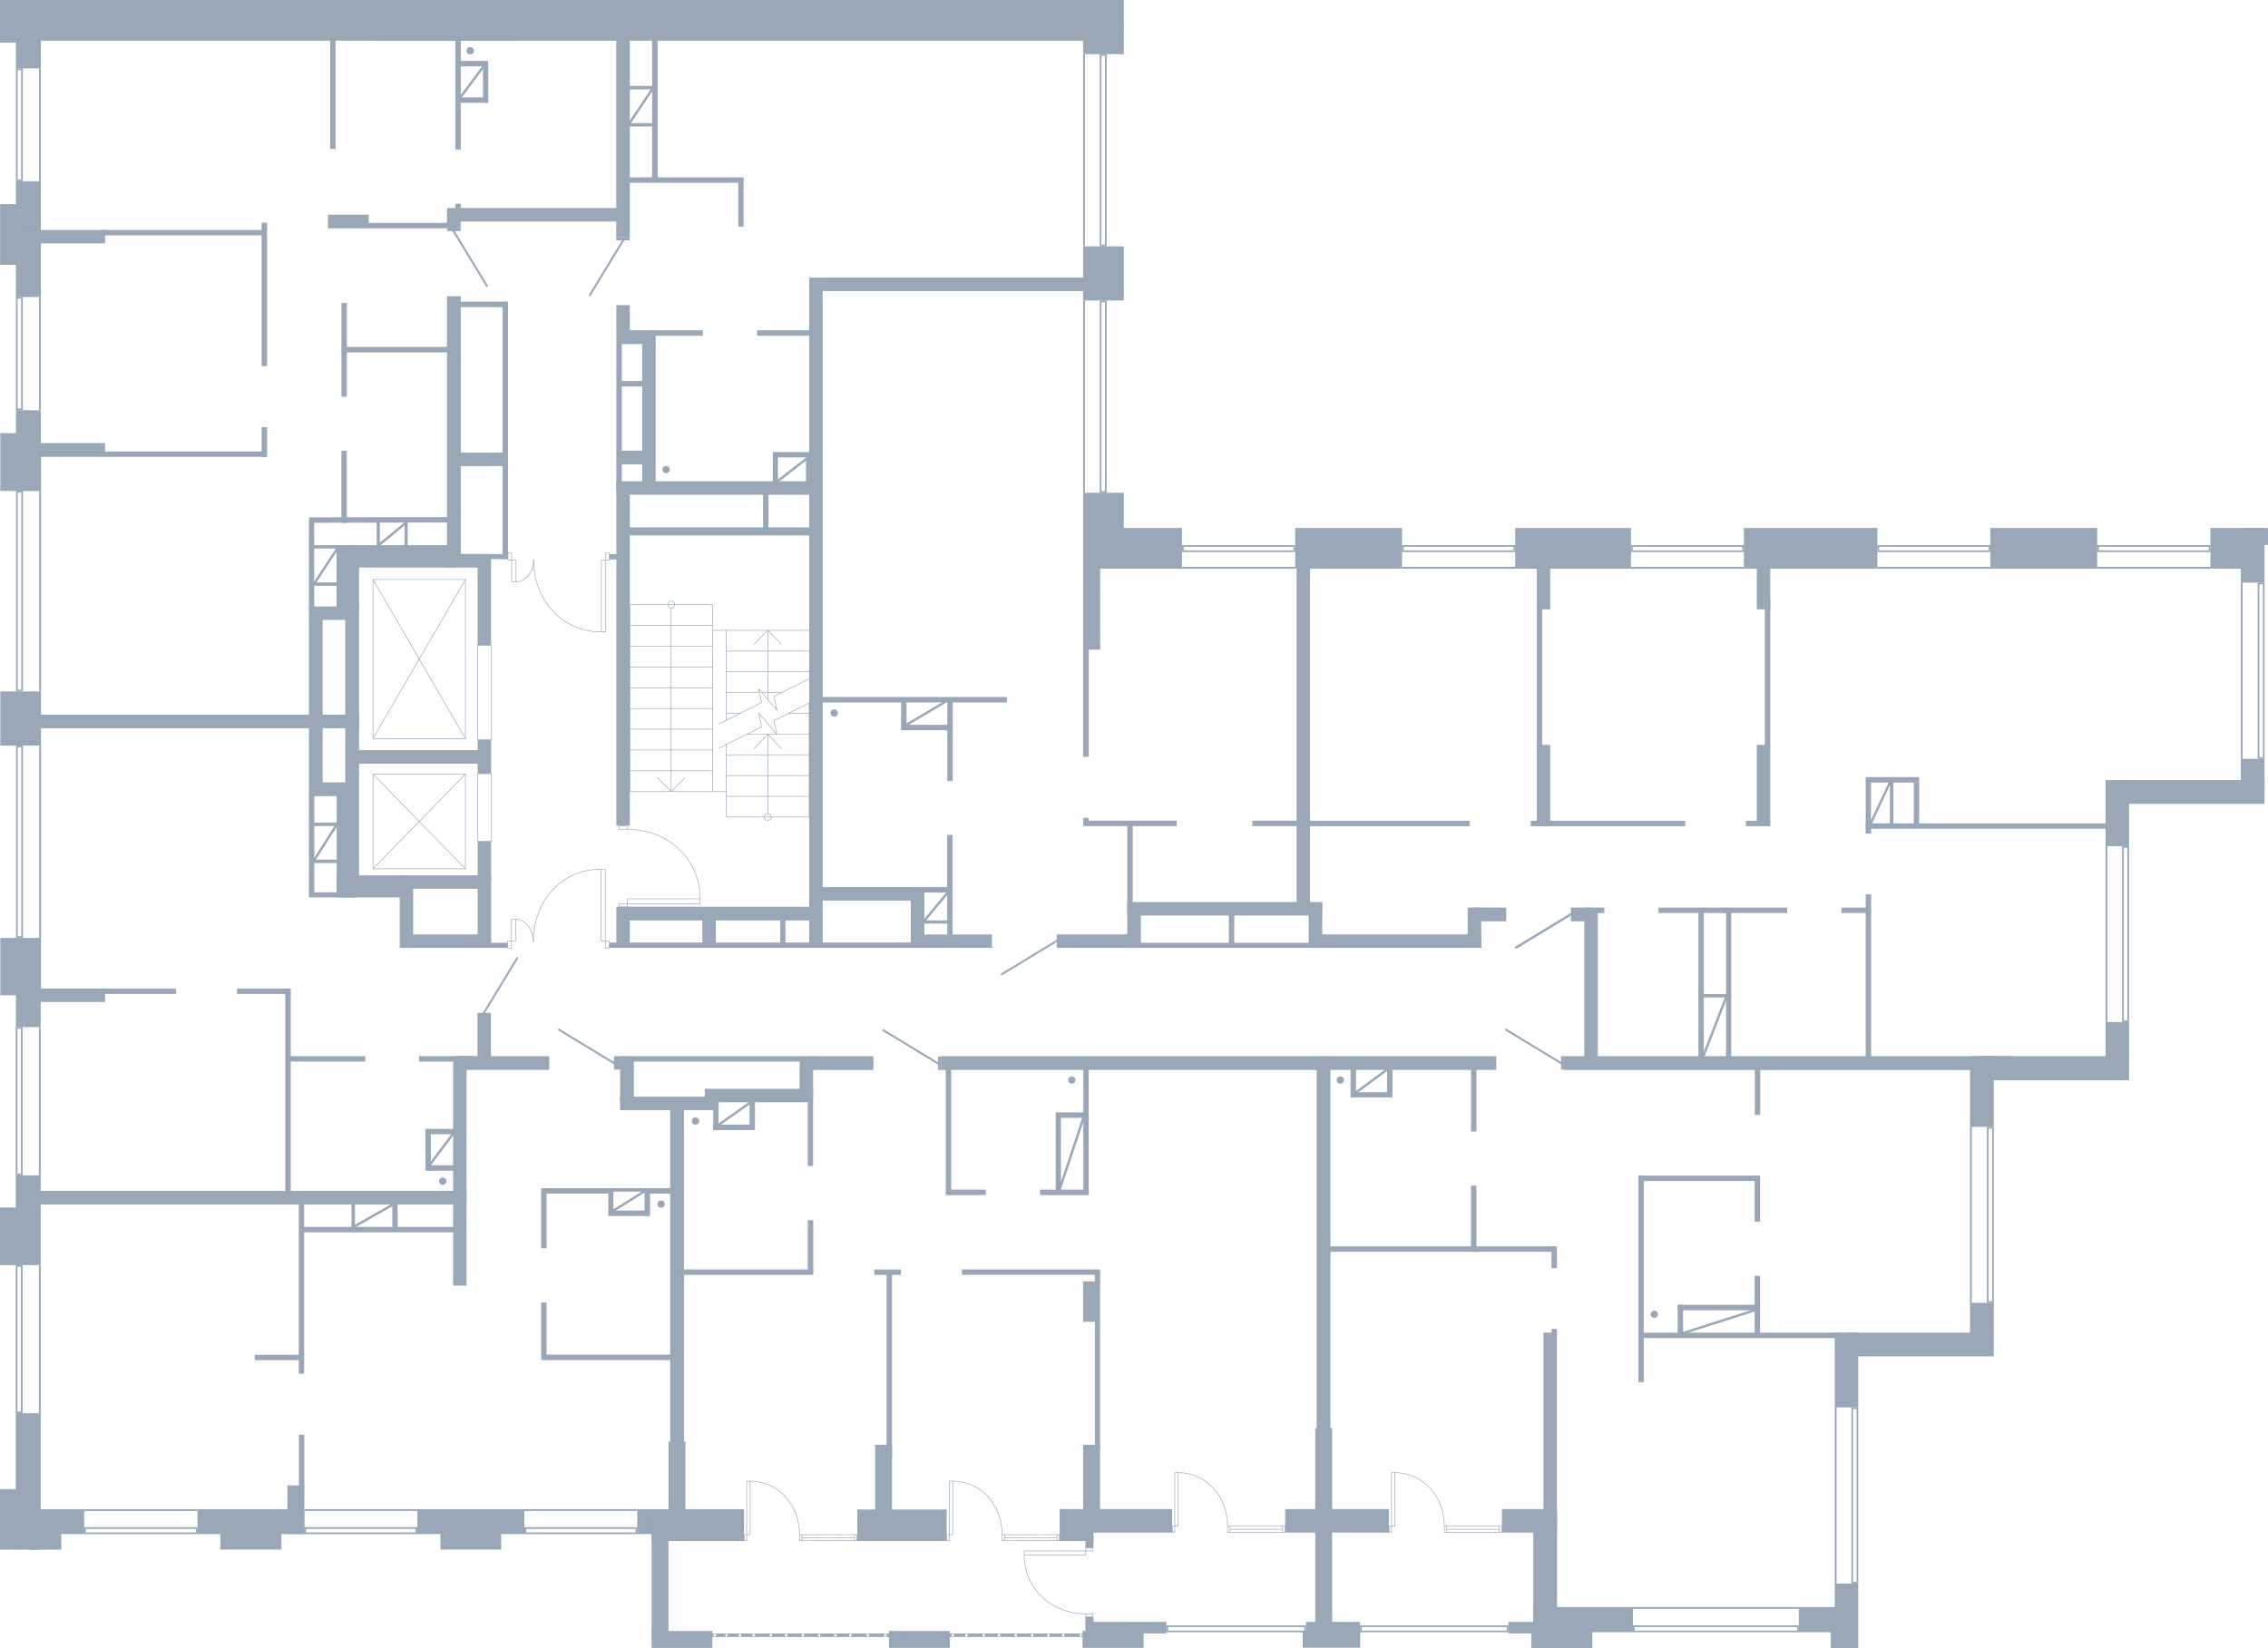 <?xml version="1.0" encoding="utf-8"?>
<!-- Generator: Adobe Illustrator 26.2.1, SVG Export Plug-In . SVG Version: 6.00 Build 0)  -->
<svg version="1.1" xmlns="http://www.w3.org/2000/svg" xmlns:xlink="http://www.w3.org/1999/xlink" x="0px" y="0px"
	 viewBox="0 0 949.8 690.36" style="enable-background:new 0 0 949.8 690.36;" xml:space="preserve">
<style type="text/css">
	.st0{fill:none;stroke:#99A7B6;stroke-width:0.25;stroke-miterlimit:10;}
	.st1{fill:none;stroke:#99A7B6;stroke-width:0.25;stroke-linecap:round;stroke-linejoin:round;stroke-miterlimit:10;}
	.st2{fill-rule:evenodd;clip-rule:evenodd;fill:#99A7B6;}
	.st3{fill:none;stroke:#99A7B6;stroke-width:0.81;stroke-linecap:round;stroke-linejoin:round;stroke-miterlimit:22.926;}
	.st4{fill:#99A7B6;}
	.st5{fill:none;stroke:#99A7B6;stroke-miterlimit:10;}
</style>
<g id="МОП">
	<g>
		<path class="st0" d="M454.708,675.999c-14.202,0-25.8-10.371-25.8-24.613"/>
		
			<rect x="455.545" y="647.624" transform="matrix(-1.937634e-10 1 -1 -1.937634e-10 1105.21 192.937)" class="st0" width="1.183" height="2.9"/>
		
			<rect x="455.566" y="675.141" transform="matrix(-1.783846e-10 1 -1 -1.783846e-10 1132.749 220.433)" class="st0" width="1.183" height="2.9"/>
		
			<rect x="440.934" y="637.638" transform="matrix(-1.976128e-10 1 -1 -1.976128e-10 1092.32 208.731)" class="st0" width="1.721" height="25.774"/>
	</g>
	<polyline class="st1" points="156.207,242.726 194.912,242.726 194.912,309.373 156.207,309.373 
		156.207,242.726 	"/>
	<line class="st1" x1="156.207" y1="242.726" x2="194.912" y2="309.373"/>
	<line class="st1" x1="194.912" y1="242.726" x2="156.207" y2="309.373"/>
	<polyline class="st1" points="156.207,324.259 194.912,324.259 194.912,363.924 156.207,363.924 
		156.207,324.259 	"/>
	<line class="st1" x1="156.207" y1="324.259" x2="194.912" y2="363.924"/>
	<line class="st1" x1="194.912" y1="324.259" x2="156.207" y2="363.924"/>
	<g>
		<path class="st1" d="M223.345,394.214c0-16.553,11.654-30.111,28.345-30.111"/>
		<path class="st1" d="M215.981,385.049c4.437,0,7.364,4.762,7.364,9.164"/>
		<rect x="251.689" y="364.103" class="st1" width="1.806" height="30.041"/>
		<rect x="214.174" y="385.049" class="st1" width="1.806" height="9.095"/>
		<rect x="253.495" y="394.144" class="st1" width="1.537" height="3.033"/>
		<rect x="212.64" y="394.144" class="st1" width="1.534" height="3.033"/>
	</g>
	<g>
		<path class="st1" d="M223.466,234.575c0,16.553,11.673,30.111,28.392,30.111"/>
		<path class="st1" d="M216.09,243.739c4.444-0,7.376-4.762,7.376-9.164"/>
		<rect x="251.857" y="234.644" class="st1" width="1.809" height="30.041"/>
		<rect x="214.281" y="234.644" class="st1" width="1.809" height="9.095"/>
		<rect x="253.667" y="231.611" class="st1" width="1.539" height="3.033"/>
		<rect x="212.744" y="231.612" class="st1" width="1.537" height="3.033"/>
	</g>
	
		<rect x="183.032" y="287.26" transform="matrix(-1.836970e-16 1 -1 -1.836970e-16 492.947 87.213)" class="st1" width="39.67" height="5.64"/>
	
		<rect x="188.68" y="335.43" transform="matrix(-1.836970e-16 1 -1 -1.836970e-16 541.105 135.395)" class="st1" width="28.351" height="5.64"/>
	<g>
		<polyline class="st1" points="338.852,294.456 338.853,342.236 304.18,342.236 		"/>
		<polyline class="st1" points="304.18,331.563 263.76,331.563 263.76,253.3 		"/>
		<line class="st1" x1="304.18" y1="264.034" x2="304.18" y2="301.693"/>
		<line class="st1" x1="304.18" y1="311.814" x2="304.18" y2="342.236"/>
		<line class="st1" x1="298.432" y1="331.563" x2="298.432" y2="253.3"/>
		<line class="st1" x1="338.852" y1="272.743" x2="304.18" y2="272.743"/>
		<line class="st1" x1="338.852" y1="281.392" x2="304.18" y2="281.392"/>
		<line class="st1" x1="327.295" y1="290.101" x2="319.04" y2="290.101"/>
		<line class="st1" x1="318" y1="290.101" x2="304.18" y2="290.101"/>
		<line class="st1" x1="338.852" y1="298.811" x2="330.23" y2="298.811"/>
		<line class="st1" x1="309.99" y1="298.811" x2="304.18" y2="298.811"/>
		<line class="st1" x1="338.852" y1="307.52" x2="325.399" y2="307.52"/>
		<line class="st1" x1="325.277" y1="307.52" x2="312.864" y2="307.52"/>
		<line class="st1" x1="338.853" y1="316.168" x2="304.18" y2="316.168"/>
		<line class="st1" x1="338.853" y1="324.878" x2="304.18" y2="324.878"/>
		<line class="st1" x1="338.853" y1="333.587" x2="304.18" y2="333.588"/>
		<line class="st1" x1="263.76" y1="262.01" x2="298.432" y2="262.01"/>
		<line class="st1" x1="263.76" y1="270.719" x2="298.432" y2="270.719"/>
		<line class="st1" x1="263.76" y1="279.368" x2="298.432" y2="279.368"/>
		<line class="st1" x1="263.76" y1="288.077" x2="298.432" y2="288.077"/>
		<line class="st1" x1="263.76" y1="296.787" x2="298.432" y2="296.787"/>
		<line class="st1" x1="263.76" y1="305.435" x2="298.432" y2="305.435"/>
		<line class="st1" x1="263.76" y1="314.144" x2="298.432" y2="314.144"/>
		<line class="st1" x1="263.76" y1="322.854" x2="298.432" y2="322.854"/>
		<line class="st1" x1="281.066" y1="254.772" x2="281.066" y2="331.563"/>
		<polyline class="st1" points="286.875,325.737 281.066,331.563 275.318,325.737 		"/>
		<polyline class="st1" points="279.659,253.3 279.781,253.852 280.087,254.343 280.515,254.65 
			281.066,254.772 281.677,254.65 282.105,254.343 282.411,253.852 282.533,253.3 282.411,252.748 
			282.105,252.258 281.677,251.951 281.066,251.828 280.515,251.951 280.087,252.258 279.781,252.748 
			279.659,253.3 		"/>
		<line class="st1" x1="321.547" y1="340.823" x2="321.547" y2="307.574"/>
		<line class="st1" x1="321.547" y1="292.984" x2="321.547" y2="264.034"/>
		<polyline class="st1" points="315.738,269.799 321.547,264.034 327.295,269.799 		"/>
		<polyline class="st1" points="320.079,342.236 320.202,342.788 320.507,343.278 320.997,343.585 
			321.547,343.708 322.097,343.585 322.587,343.278 322.892,342.788 323.015,342.236 322.892,341.684 
			322.587,341.254 322.097,340.948 321.547,340.825 320.997,340.948 320.507,341.254 320.202,341.684 
			320.079,342.236 		"/>
		<polyline class="st1" points="301.123,303.227 304.18,301.693 318.979,294.272 317.695,288.445 
			325.399,297.523 324.115,291.696 338.852,284.336 341.971,282.741 		"/>
		<polyline class="st1" points="301.123,313.408 304.18,311.814 318.979,304.453 317.695,298.627 
			325.399,307.704 324.115,301.877 338.852,294.456 341.971,292.923 		"/>
		<polyline class="st1" points="315.738,313.648 321.547,307.574 327.295,313.648 		"/>
		<line class="st1" x1="338.852" y1="264.034" x2="298.432" y2="264.034"/>
		<line class="st1" x1="263.76" y1="253.3" x2="298.432" y2="253.3"/>
	</g>
	<g>
		<path class="st1" d="M262.672,347.361c16.808,0,30.534,12.274,30.534,29.128"/>
		
			<rect x="260.281" y="377.51" transform="matrix(2.358443e-10 -1 1 2.358443e-10 -118.244 640.207)" class="st1" width="1.4" height="3.432"/>
		
			<rect x="260.256" y="344.944" transform="matrix(2.222010e-10 -1 1 2.222010e-10 -85.704 607.616)" class="st1" width="1.4" height="3.432"/>
		
			<rect x="276.936" y="362.256" transform="matrix(2.406476e-10 -1 1 2.406476e-10 -99.553 655.462)" class="st1" width="2.037" height="30.502"/>
	</g>
</g>
<g id="Двери">
	<g>
		<rect x="257.123" y="442.399" class="st2" width="1.225" height="5.621"/>
		<line class="st3" x1="257.123" y1="445.324" x2="234.123" y2="431.344"/>
	</g>
	<g>
		<rect x="392.856" y="442.561" class="st2" width="1.225" height="5.621"/>
		<line class="st3" x1="392.856" y1="445.486" x2="369.856" y2="431.506"/>
	</g>
	<g>
		<rect x="442.539" y="391.411" class="st2" width="1.225" height="5.621"/>
		<line class="st3" x1="442.539" y1="394.107" x2="419.538" y2="408.087"/>
	</g>
	<g>
		<rect x="653.735" y="442.394" class="st2" width="1.225" height="5.621"/>
		<line class="st3" x1="653.735" y1="445.318" x2="630.735" y2="431.338"/>
	</g>
	<g>
		<rect x="657.935" y="380.16" class="st2" width="1.225" height="5.621"/>
		<line class="st3" x1="657.935" y1="382.856" x2="634.935" y2="396.836"/>
	</g>
	<g>
		<rect x="657.934" y="380.3" class="st2" width="1.225" height="5.621"/>
		<line class="st3" x1="657.934" y1="382.996" x2="634.933" y2="396.976"/>
	</g>
	<g>
		<rect x="199.939" y="424.293" class="st2" width="5.621" height="1.225"/>
		<line class="st3" x1="202.635" y1="424.293" x2="216.616" y2="401.293"/>
	</g>
	<g>
		<rect x="258.063" y="99.435" class="st2" width="5.621" height="1.225"/>
		<line class="st3" x1="260.988" y1="100.66" x2="247.008" y2="123.66"/>
	</g>
	<g>
		<rect x="187.285" y="95.595" class="st2" width="5.621" height="1.225"/>
		<line class="st3" x1="189.981" y1="96.82" x2="203.961" y2="119.82"/>
	</g>
</g>
<g id="Окна">
	<g>
		<g>
			<path class="st4" d="M8.85,29.351l0,45.868H7.362L7.362,29.351H8.85 M9.546,28.655h-2.88
				l0,47.26l2.88-0L9.546,28.655L9.546,28.655z"/>
		</g>
		<g>
			<rect x="16.356" y="28.655" class="st4" width="0.75" height="47.26"/>
		</g>
	</g>
	<g>
		<g>
			<path class="st4" d="M8.85,125.091l0,46.053H7.362L7.362,125.091H8.85 M9.546,124.395h-2.88
				l0,47.444h2.88L9.546,124.395L9.546,124.395z"/>
		</g>
		<g>
			<rect x="16.356" y="124.395" class="st4" width="0.75" height="47.445"/>
		</g>
	</g>
	<g>
		<g>
			<path class="st4" d="M8.784,430.941l0,60.678H7.296l-0-60.678H8.784 M9.48,430.245h-2.88
				l0,62.07h2.88L9.48,430.245L9.48,430.245z"/>
		</g>
		<g>
			<rect x="16.29" y="430.245" class="st4" width="0.75" height="62.07"/>
		</g>
	</g>
	<g>
		<g>
			<path class="st4" d="M8.911,313.011l0,79.177H7.423l-0-79.177H8.911 M9.607,312.315h-2.88
				l0,80.569h2.88L9.607,312.315L9.607,312.315z"/>
		</g>
		<g>
			<rect x="16.417" y="312.315" class="st4" width="0.75" height="80.57"/>
		</g>
	</g>
	<g>
		<g>
			<path class="st4" d="M8.911,206.321l0,82.615H7.423l-0-82.615H8.911 M9.607,205.625h-2.88
				l0,84.007h2.88L9.607,205.625L9.607,205.625z"/>
		</g>
		<g>
			<rect x="16.417" y="205.625" class="st4" width="0.75" height="84.007"/>
		</g>
	</g>
	<g>
		<g>
			<path class="st4" d="M8.784,530.616l0,60.648H7.296l-0-60.648H8.784 M9.48,529.92h-2.88
				l0,62.039h2.88L9.48,529.92L9.48,529.92z"/>
		</g>
		<g>
			<rect x="16.29" y="529.92" class="st4" width="0.75" height="62.04"/>
		</g>
	</g>
	<g>
		<g>
			<path class="st4" d="M81.996,640.42v1.488l-46.073,0v-1.488L81.996,640.42 M82.692,639.724
				l-47.465,0v2.88l47.465-0V639.724L82.692,639.724z"/>
		</g>
		<g>
			<rect x="35.227" y="632.164" class="st4" width="47.465" height="0.75"/>
		</g>
	</g>
	<g>
		<g>
			<path class="st4" d="M266.194,640.412v1.488l-45.89,0v-1.488L266.194,640.412 M266.89,639.716
				l-47.282,0v2.88l47.282-0V639.716L266.89,639.716z"/>
		</g>
		<g>
			<rect x="219.608" y="632.156" class="st4" width="47.282" height="0.75"/>
		</g>
	</g>
	<g>
		<g>
			<path class="st4" d="M174.054,640.412v1.488l-45.909,0v-1.488L174.054,640.412 M174.75,639.716
				l-47.301,0v2.88l47.301-0V639.716L174.75,639.716z"/>
		</g>
		<g>
			<rect x="127.449" y="632.156" class="st4" width="47.301" height="0.75"/>
		</g>
	</g>
	<g>
		<g>
			<path class="st4" d="M752.64,681.531v1.488h-68.118v-1.488H752.64 M753.336,680.835h-69.51v2.88h69.51
				V680.835L753.336,680.835z"/>
		</g>
		<g>
			<rect x="683.826" y="673.155" class="st4" width="69.51" height="0.75"/>
		</g>
	</g>
	<g>
		<g>
			<path class="st4" d="M546.225,681.531v1.488l-57.062,0v-1.488L546.225,681.531 M546.921,680.835
				l-58.454,0v2.88l58.454-0V680.835L546.921,680.835z"/>
		</g>
	</g>
	<g>
		<g>
			<path class="st4" d="M630.984,681.531v1.488H570.282v-1.488H630.984 M631.68,680.835h-62.094v2.88h62.094
				V680.835L631.68,680.835z"/>
		</g>
	</g>
	<g>
		<g>
			<path class="st4" d="M777.504,590.211v72.408h-1.488v-72.408H777.504 M778.2,589.515h-2.88v73.8h2.88
				V589.515L778.2,589.515z"/>
		</g>
		<g>
			<rect x="768.36" y="589.515" class="st4" width="0.75" height="73.8"/>
		</g>
	</g>
	<g>
		<g>
			<path class="st4" d="M834.264,472.731v72.288H832.776v-72.288H834.264 M834.96,472.035h-2.88v73.68h2.88
				V472.035L834.96,472.035z"/>
		</g>
		<g>
			<rect x="825" y="472.035" class="st4" width="0.75" height="73.68"/>
		</g>
	</g>
	<g>
		<g>
			<path class="st4" d="M890.904,355.131v72.288h-1.488v-72.288H890.904 M891.6,354.435h-2.88v73.68h2.88
				V354.435L891.6,354.435z"/>
		</g>
		<g>
			<rect x="881.76" y="354.435" class="st4" width="0.75" height="73.68"/>
		</g>
	</g>
	<g>
		<g>
			<path class="st4" d="M947.664,244.776v72.408h-1.488v-72.408H947.664 M948.36,244.08h-2.88V317.88h2.88
				V244.08L948.36,244.08z"/>
		</g>
		<g>
			<rect x="938.4" y="244.08" class="st4" width="0.75" height="73.8"/>
		</g>
	</g>
	<g>
		<g>
			<path class="st4" d="M924.984,229.056v1.488h-46.008v-1.488H924.984 M925.68,228.36h-47.4v2.88h47.4
				V228.36L925.68,228.36z"/>
		</g>
		<g>
			<rect x="878.28" y="237.45" class="st4" width="47.4" height="0.75"/>
		</g>
	</g>
	<g>
		<g>
			<path class="st4" d="M832.824,229.056v1.488h-45.888v-1.488H832.824 M833.52,228.36h-47.28v2.88h47.28
				V228.36L833.52,228.36z"/>
		</g>
		<g>
			<rect x="786.24" y="237.45" class="st4" width="47.28" height="0.75"/>
		</g>
	</g>
	<g>
		<g>
			<path class="st4" d="M729.624,229.056v1.488h-45.888v-1.488H729.624 M730.32,228.36h-47.28v2.88h47.28
				V228.36L730.32,228.36z"/>
		</g>
		<g>
			<rect x="683.04" y="237.45" class="st4" width="47.28" height="0.75"/>
		</g>
	</g>
	<g>
		<g>
			<path class="st4" d="M633.864,229.056v1.488h-46.008v-1.488H633.864 M634.56,228.36H587.16v2.88h47.4
				V228.36L634.56,228.36z"/>
		</g>
		<g>
			<rect x="587.16" y="237.45" class="st4" width="47.4" height="0.75"/>
		</g>
	</g>
	<g>
		<g>
			<path class="st4" d="M541.704,229.056v1.488h-46.008v-1.488H541.704 M542.4,228.36h-47.4v2.88h47.4
				V228.36L542.4,228.36z"/>
		</g>
		<g>
			<rect x="495" y="237.45" class="st4" width="47.4" height="0.75"/>
		</g>
	</g>
	<g>
		<g>
			<path class="st4" d="M462.744,23.376v79.128h-1.488V23.376H462.744 M463.44,22.68h-2.88v80.519h2.88
				V22.68L463.44,22.68z"/>
		</g>
		<g>
			<rect x="453.6" y="22.68" class="st4" width="0.75" height="80.52"/>
		</g>
	</g>
	<g>
		<g>
			<path class="st4" d="M462.744,126.576l0,79.128h-1.488l-0-79.128H462.744 M463.44,125.88h-2.88
				l0,80.52h2.88L463.44,125.88L463.44,125.88z"/>
		</g>
		<g>
			<rect x="453.6" y="125.88" class="st4" width="0.75" height="80.52"/>
		</g>
	</g>
	<g>
		<rect x="537.089" y="639.313" class="st0" width="0.994" height="2.52"/>
		<line class="st0" x1="537.089" y1="641.834" x2="515.096" y2="641.834"/>
		<line class="st0" x1="515.096" y1="640.574" x2="537.089" y2="640.574"/>
		<line class="st0" x1="515.096" y1="639.313" x2="537.089" y2="639.313"/>
		<path class="st0" d="M514.104,639.314c0-12.345-8.713-22.426-20.678-22.426"/>
		<rect x="490.987" y="639.295" class="st0" width="0.994" height="2.539"/>
		<rect x="514.105" y="639.314" class="st0" width="0.994" height="2.52"/>
		<rect x="491.981" y="616.888" class="st0" width="1.446" height="22.403"/>
	</g>
	<g>
		<rect x="357.912" y="642.834" class="st0" width="0.994" height="2.52"/>
		<line class="st0" x1="357.912" y1="645.354" x2="335.824" y2="645.375"/>
		<line class="st0" x1="335.824" y1="644.115" x2="357.912" y2="644.094"/>
		<line class="st0" x1="335.824" y1="642.855" x2="357.912" y2="642.834"/>
		<path class="st0" d="M334.832,642.855c0-12.345-8.713-22.426-20.678-22.426"/>
		<rect x="311.715" y="642.836" class="st0" width="0.994" height="2.539"/>
		<rect x="334.833" y="642.855" class="st0" width="0.994" height="2.52"/>
		<rect x="312.709" y="620.429" class="st0" width="1.446" height="22.403"/>
	</g>
	<g>
		<rect x="442.653" y="642.832" class="st0" width="0.994" height="2.52"/>
		<line class="st0" x1="442.653" y1="645.352" x2="420.661" y2="645.373"/>
		<line class="st0" x1="420.661" y1="644.113" x2="442.653" y2="644.092"/>
		<line class="st0" x1="420.661" y1="642.853" x2="442.653" y2="642.832"/>
		<path class="st0" d="M419.669,642.853c0-12.345-8.713-22.426-20.678-22.426"/>
		<rect x="396.551" y="642.834" class="st0" width="0.994" height="2.539"/>
		<rect x="419.669" y="642.853" class="st0" width="0.994" height="2.52"/>
		<rect x="397.545" y="620.427" class="st0" width="1.446" height="22.403"/>
	</g>
	<g>
		<rect x="627.898" y="639.312" class="st0" width="0.994" height="2.52"/>
		<line class="st0" x1="627.898" y1="641.833" x2="605.869" y2="641.833"/>
		<line class="st0" x1="605.869" y1="640.572" x2="627.898" y2="640.572"/>
		<line class="st0" x1="605.869" y1="639.312" x2="627.898" y2="639.312"/>
		<path class="st0" d="M604.877,639.312c0-12.345-8.713-22.426-20.677-22.426"/>
		<rect x="581.759" y="639.294" class="st0" width="0.994" height="2.539"/>
		<rect x="604.877" y="639.312" class="st0" width="0.994" height="2.52"/>
		<rect x="582.753" y="616.887" class="st0" width="1.446" height="22.403"/>
	</g>
</g>
<g id="Стены">
	<rect x="7.209" class="st4" width="208.382" height="17.04"/>
	<rect x="156.247" y="0.013" class="st4" width="307.264" height="17.04"/>
	<rect x="453.6" y="1.376" class="st4" width="9.96" height="21.305"/>
	<rect x="462.3" y="0.013" class="st4" width="8.34" height="11.155"/>
	<rect x="462.18" y="9.24" class="st4" width="8.46" height="13.44"/>
	<rect class="st4" width="9.536" height="10.548"/>
	<rect y="9.24" class="st4" width="7.2" height="8.64"/>
	<rect x="6.666" y="11.735" class="st4" width="10.44" height="16.92"/>
	<rect x="6.666" y="75.915" class="st4" width="10.44" height="48.48"/>
	<rect x="0.066" y="85.515" class="st4" width="7.187" height="25.44"/>
	<rect x="10.506" y="96.315" class="st4" width="33.48" height="5.64"/>
	<rect x="42.582" y="96.315" class="st4" width="67.265" height="2.28"/>
	<rect x="109.567" y="93.303" class="st4" width="2.28" height="60.062"/>
	<rect x="6.666" y="171.84" class="st4" width="10.44" height="19.515"/>
	<rect x="5.39" y="185.595" class="st4" width="38.596" height="5.76"/>
	<rect x="43.648" y="189.125" class="st4" width="68.053" height="2.23"/>
	<rect x="109.567" y="178.925" class="st4" width="2.28" height="12.48"/>
	<rect x="11.767" y="299.355" class="st4" width="138.593" height="5.685"/>
	<rect x="6.666" y="405.915" class="st4" width="10.374" height="24.33"/>
	<rect x="14.82" y="414.075" class="st4" width="29.166" height="5.64"/>
	<rect x="42.313" y="414.075" class="st4" width="31.44" height="2.28"/>
	<rect x="99.306" y="414.075" class="st4" width="22.44" height="2.28"/>
	<rect x="120.037" y="442.395" class="st4" width="32.909" height="2.28"/>
	<rect x="175.506" y="442.395" class="st4" width="22.92" height="2.28"/>
	<rect x="126.666" y="513.915" class="st4" width="66.121" height="2.28"/>
	
		<rect x="158.902" y="507.93" transform="matrix(-1.836970e-16 1 -1 -1.836970e-16 674.441 343.64)" class="st4" width="12.997" height="2.22"/>
	
		<rect x="171.361" y="481.33" transform="matrix(-1.836970e-16 1 -1 -1.836970e-16 661.756 303.183)" class="st4" width="15.851" height="2.28"/>
	
		<rect x="141.43" y="507.837" transform="matrix(-1.836970e-16 1 -1 -1.836970e-16 656.486 360.627)" class="st4" width="12.997" height="1.44"/>
	
		<rect x="90.535" y="538.562" transform="matrix(-1.836970e-16 1 -1 -1.836970e-16 665.939 413.447)" class="st4" width="71.423" height="2.262"/>
	
		<rect x="78.226" y="456.965" transform="matrix(-1.836970e-16 1 -1 -1.836970e-16 578.701 337.509)" class="st4" width="84.74" height="2.28"/>
	<rect x="6.6" y="492.315" class="st4" width="10.44" height="37.605"/>
	<rect x="6.6" y="591.96" class="st4" width="10.44" height="57.17"/>
	<rect y="505.8" class="st4" width="8.28" height="24.12"/>
	<rect x="10.87" y="498.812" class="st4" width="184.424" height="5.76"/>
	<rect y="623.76" class="st4" width="7.2" height="25.37"/>
	<rect x="82.692" y="632.164" class="st4" width="44.758" height="10.44"/>
	<rect x="174.75" y="632.165" class="st4" width="44.858" height="10.423"/>
	
		<rect x="113.711" y="628.862" transform="matrix(-1.836970e-16 1 -1 -1.836970e-16 756.315 508.494)" class="st4" width="20.4" height="7.085"/>
	<rect x="184.451" y="642.013" class="st4" width="25.435" height="7.062"/>
	<rect x="272.887" y="683.179" class="st4" width="25.422" height="7.107"/>
	<rect x="372.306" y="683.179" class="st4" width="25.503" height="7.08"/>
	<rect x="453.369" y="683.179" class="st4" width="25.551" height="7.08"/>
	<rect x="545.52" y="683.143" class="st4" width="24.105" height="7.052"/>
	<rect x="454.569" y="679.395" class="st4" width="33.898" height="4.8"/>
	<rect x="546.921" y="679.395" class="st4" width="22.665" height="5.949"/>
	<rect x="550.8" y="641.28" class="st4" width="7.08" height="40.02"/>
	<rect x="631.68" y="679.395" class="st4" width="11.149" height="4.8"/>
	<rect x="642.12" y="678.095" class="st4" width="24.72" height="12.265"/>
	<rect x="641.28" y="682.937" class="st4" width="5.192" height="7.423"/>
	<rect x="642.066" y="673.155" class="st4" width="41.76" height="10.56"/>
	<rect x="753.336" y="673.155" class="st4" width="17.7" height="10.56"/>
	<rect x="768.36" y="663.316" class="st4" width="9.84" height="27.044"/>
	<rect x="766.661" y="682.954" class="st4" width="2.794" height="7.406"/>
	<rect x="768.36" y="558.224" class="st4" width="9.84" height="31.291"/>
	<rect x="772.8" y="558.224" class="st4" width="62.16" height="9.931"/>
	<rect x="825" y="545.715" class="st4" width="9.96" height="13.068"/>
	<rect x="825" y="442.395" class="st4" width="9.96" height="29.64"/>
	<rect x="829.62" y="442.395" class="st4" width="61.98" height="10.125"/>
	<rect x="881.76" y="428.115" class="st4" width="9.84" height="15.488"/>
	<rect x="881.76" y="326.76" class="st4" width="9.84" height="27.675"/>
	<rect x="887.34" y="326.76" class="st4" width="61.02" height="9.96"/>
	<rect x="938.4" y="317.88" class="st4" width="9.96" height="11.04"/>
	<rect x="938.4" y="221.16" class="st4" width="9.96" height="22.92"/>
	<rect x="925.68" y="221.16" class="st4" width="21.24" height="17.04"/>
	<rect x="946.093" y="221.16" class="st4" width="3.707" height="7.08"/>
	<rect x="833.52" y="221.16" class="st4" width="44.76" height="17.04"/>
	<rect x="730.32" y="221.16" class="st4" width="55.92" height="17.04"/>
	<rect x="634.56" y="221.16" class="st4" width="48.48" height="17.04"/>
	<rect x="542.4" y="221.16" class="st4" width="44.76" height="17.04"/>
	<rect x="453.6" y="221.16" class="st4" width="41.4" height="17.029"/>
	<rect x="453.6" y="206.4" class="st4" width="17.04" height="17.339"/>
	<rect x="453.6" y="103.2" class="st4" width="17.04" height="22.68"/>
	<rect x="138.247" y="16.515" class="st4" width="2.28" height="45.89"/>
	<rect x="258.066" y="11.045" class="st4" width="5.694" height="88.39"/>
	<rect x="187.174" y="87.135" class="st4" width="74.013" height="5.664"/>
	<rect x="190.687" y="85.333" class="st4" width="2.28" height="2.624"/>
	<rect x="187.174" y="92.152" class="st4" width="5.733" height="3.444"/>
	<rect x="137.346" y="89.955" class="st4" width="17.076" height="5.69"/>
	<rect x="153.825" y="93.365" class="st4" width="37.941" height="2.28"/>
	<rect x="142.986" y="126.923" class="st4" width="2.28" height="39.248"/>
	<rect x="142.986" y="188.835" class="st4" width="2.241" height="30.165"/>
	<rect x="210.487" y="126.36" class="st4" width="2.28" height="107.845"/>
	
		<rect x="165.097" y="123.692" transform="matrix(6.123234e-17 -1 1 6.123234e-17 19.777 312.697)" class="st4" width="2.28" height="45.535"/>
	<rect x="187.2" y="124.08" class="st4" width="5.767" height="113.534"/>
	<rect x="191.16" y="232.08" class="st4" width="20.814" height="2.125"/>
	<rect x="191.16" y="189.6" class="st4" width="20.884" height="5.64"/>
	<rect x="191.158" y="126.36" class="st4" width="20.884" height="2.278"/>
	<rect x="200.002" y="232.265" class="st4" width="5.64" height="37.98"/>
	<rect x="186.6" y="232.08" class="st4" width="18.6" height="5.644"/>
	<rect x="144.6" y="232.073" class="st4" width="43.63" height="5.646"/>
	<rect x="144.6" y="237.157" class="st4" width="5.755" height="16.883"/>
	<rect x="144.6" y="252.536" class="st4" width="5.76" height="119.944"/>
	<rect x="140.946" y="228.36" class="st4" width="5.934" height="26.295"/>
	<rect x="144.6" y="228.36" class="st4" width="43.366" height="4.74"/>
	
		<rect x="129.363" y="216.707" transform="matrix(1 -0.002 0.002 1 -0.369 0.269)" class="st4" width="58.063" height="2.269"/>
	<rect x="129.36" y="218.586" class="st4" width="2.226" height="36.594"/>
	<rect x="129.36" y="254.04" class="st4" width="15.72" height="5.64"/>
	<rect x="129.36" y="259.163" class="st4" width="5.767" height="74.318"/>
	<rect x="134.436" y="327.72" class="st4" width="10.743" height="5.761"/>
	<rect x="141" y="332.918" class="st4" width="4.661" height="42.442"/>
	<rect x="141" y="366.675" class="st4" width="27.48" height="9.24"/>
	<rect x="129.36" y="332.835" class="st4" width="2.28" height="43.08"/>
	<rect x="131.024" y="373.755" class="st4" width="18.196" height="2.16"/>
	<rect x="167.399" y="366.675" class="st4" width="5.635" height="30.376"/>
	<rect x="204.918" y="394.92" class="st4" width="7.656" height="2.115"/>
	<rect x="168.72" y="391.411" class="st4" width="32.944" height="5.617"/>
	<rect x="200.031" y="367.001" class="st4" width="5.655" height="30.027"/>
	<rect x="172.255" y="366.675" class="st4" width="32.556" height="5.591"/>
	<rect x="200.047" y="352.426" class="st4" width="5.616" height="16.668"/>
	<rect x="200.047" y="309.915" class="st4" width="5.64" height="14.16"/>
	<rect x="147.786" y="314.235" class="st4" width="53.04" height="5.64"/>
	<rect x="189.757" y="442.395" class="st4" width="5.64" height="96.12"/>
	<rect x="192.658" y="442.395" class="st4" width="37.328" height="5.76"/>
	<rect x="199.957" y="425.52" class="st4" width="5.64" height="18.934"/>
	<rect x="259.682" y="442.561" class="st4" width="5.758" height="18.829"/>
	<rect x="125.171" y="600.964" class="st4" width="2.28" height="22.44"/>
	<rect x="226.626" y="545.595" class="st4" width="2.28" height="24.12"/>
	<rect x="226.626" y="497.715" class="st4" width="2.28" height="25.2"/>
	<rect x="228.375" y="567.435" class="st4" width="55.785" height="2.289"/>
	<rect x="228.334" y="497.715" class="st4" width="28.555" height="2.28"/>
	<rect x="259.682" y="459.378" class="st4" width="41.225" height="5.64"/>
	<rect x="295.146" y="456.075" class="st4" width="45.359" height="5.64"/>
	<rect x="334.866" y="442.395" class="st4" width="5.64" height="17.565"/>
	<rect x="338.28" y="461.23" class="st4" width="2.226" height="27.189"/>
	<rect x="339.78" y="442.395" class="st4" width="25.98" height="5.805"/>
	<rect x="381.994" y="391.445" class="st4" width="33.442" height="5.583"/>
	<rect x="343.38" y="371.595" class="st4" width="43.721" height="5.64"/>
	<rect x="258.127" y="379.815" class="st4" width="84.323" height="5.75"/>
	<rect x="260.374" y="442.396" class="st4" width="74.672" height="2.279"/>
	<rect x="255.186" y="394.816" class="st4" width="135.12" height="2.212"/>
	<rect x="258.348" y="442.396" class="st4" width="2.467" height="5.625"/>
	<rect x="280.68" y="463.962" class="st4" width="5.76" height="140.662"/>
	<rect x="279.96" y="603.84" class="st4" width="7.08" height="41.659"/>
	<rect x="366.48" y="605.179" class="st4" width="7.08" height="34.44"/>
	<rect x="371.28" y="533.415" class="st4" width="2.28" height="77.647"/>
	<rect x="366.129" y="531.762" class="st4" width="11.16" height="2.257"/>
	<rect x="402.849" y="531.739" class="st4" width="57.831" height="2.253"/>
	
		<rect x="328.53" y="520.849" transform="matrix(-1.836970e-16 1 -1 -1.836970e-16 861.409 182.569)" class="st4" width="21.78" height="2.28"/>
	<rect x="285" y="531.739" class="st4" width="55.56" height="2.28"/>
	<rect x="453.6" y="536.76" class="st4" width="7.08" height="16.92"/>
	<rect x="458.52" y="553.369" class="st4" width="2.161" height="53.395"/>
	<rect x="453.6" y="605.179" class="st4" width="7.081" height="35.801"/>
	<rect x="443.769" y="632.115" class="st4" width="47.098" height="9.84"/>
	<rect x="538.2" y="632.115" class="st4" width="43.44" height="9.84"/>
	<rect x="628.986" y="632.115" class="st4" width="23.04" height="9.84"/>
	<rect x="642.12" y="634.56" class="st4" width="9.96" height="39.36"/>
	<rect x="550.8" y="598.2" class="st4" width="7.08" height="37.62"/>
	<rect x="646.386" y="558.195" class="st4" width="5.64" height="78.45"/>
	<rect x="551.4" y="442.56" class="st4" width="5.76" height="156.163"/>
	<rect x="649.8" y="556.665" class="st4" width="2.226" height="2.58"/>
	<rect x="649.746" y="522.075" class="st4" width="2.28" height="9.12"/>
	<rect x="616.026" y="496.635" class="st4" width="2.28" height="27.72"/>
	<rect x="616.047" y="446.115" class="st4" width="2.28" height="27.84"/>
	<rect x="734.824" y="534.435" class="st4" width="2.28" height="25.601"/>
	<rect x="734.826" y="493.322" class="st4" width="2.28" height="18.433"/>
	<rect x="734.88" y="446.064" class="st4" width="2.28" height="20.931"/>
	<rect x="781.32" y="374.64" class="st4" width="2.28" height="69.146"/>
	
		<rect x="710.678" y="468.287" transform="matrix(6.123234e-17 -1 1 6.123234e-17 218.242 1205.393)" class="st4" width="2.28" height="50.578"/>
	
		<rect x="727.2" y="517.246" transform="matrix(6.123234e-17 -1 1 6.123234e-17 168.976 1287.704)" class="st4" width="2.28" height="84.236"/>
	
		<rect x="745.928" y="351.428" transform="matrix(6.123234e-17 -1 1 6.123234e-17 303.532 1194.128)" class="st4" width="5.805" height="187.74"/>
	
		<rect x="507.444" y="329.033" transform="matrix(6.123234e-17 -1 1 6.123234e-17 65.049 955.619)" class="st4" width="5.78" height="232.505"/>
	
		<rect x="602.167" y="475.473" transform="matrix(6.123234e-17 -1 1 6.123234e-17 80.092 1126.523)" class="st4" width="2.28" height="95.484"/>
	<rect x="686.128" y="492.435" class="st4" width="2.258" height="86.501"/>
	<rect x="771.12" y="380.16" class="st4" width="11.11" height="2.28"/>
	<rect x="712.38" y="416.415" class="st4" width="12.606" height="1.401"/>
	
		<rect x="681.715" y="411.595" transform="matrix(-1.836970e-16 1 -1 -1.836970e-16 1125.115 -299.645)" class="st4" width="61.33" height="2.28"/>
	
		<rect x="692.8" y="412.233" transform="matrix(-1.836970e-16 1 -1 -1.836970e-16 1137.235 -310.61)" class="st4" width="62.246" height="2.16"/>
	<rect x="694.56" y="380.16" class="st4" width="53.88" height="2.28"/>
	<rect x="663.48" y="380.16" class="st4" width="5.64" height="62.909"/>
	<rect x="659.16" y="380.16" class="st4" width="7.2" height="5.76"/>
	<rect x="668.811" y="380.16" class="st4" width="3.069" height="2.28"/>
	<rect x="396.066" y="447.404" class="st4" width="2.28" height="53.191"/>
	<rect x="397.368" y="498.315" class="st4" width="15.498" height="2.28"/>
	<rect x="435.546" y="498.315" class="st4" width="20.4" height="2.28"/>
	
		<rect x="427.024" y="471.485" transform="matrix(-1.836970e-16 1 -1 -1.836970e-16 927.433 17.816)" class="st4" width="55.569" height="2.28"/>
	<rect x="258.124" y="384.84" class="st4" width="5.636" height="11.04"/>
	<rect x="294.127" y="385.14" class="st4" width="5.633" height="11.198"/>
	<rect x="326.767" y="384.643" class="st4" width="2.153" height="11.004"/>
	<rect x="338.88" y="116.28" class="st4" width="5.64" height="279.78"/>
	<rect x="258.127" y="201.6" class="st4" width="81.713" height="5.64"/>
	<rect x="258.127" y="206.461" class="st4" width="5.633" height="139.384"/>
	<rect x="255.24" y="232.08" class="st4" width="6.358" height="2.28"/>
	<rect x="262.303" y="220.92" class="st4" width="79.577" height="3.36"/>
	<rect x="319.56" y="206.58" class="st4" width="2.28" height="15.54"/>
	<rect x="258.127" y="143.646" class="st4" width="2.28" height="61.813"/>
	<rect x="259.669" y="188.765" class="st4" width="10.005" height="5.755"/>
	<rect x="258.127" y="138.36" class="st4" width="16.44" height="5.76"/>
	
		<rect x="255.384" y="130.547" transform="matrix(-1.836970e-16 1 -1 -1.836970e-16 394.307 -127.579)" class="st4" width="11.118" height="5.633"/>
	<rect x="268.927" y="143.333" class="st4" width="5.64" height="59.527"/>
	<rect x="259.554" y="159.6" class="st4" width="10.484" height="2.28"/>
	<rect x="272.527" y="138.36" class="st4" width="21.833" height="2.28"/>
	<rect x="317.043" y="138.36" class="st4" width="22.851" height="2.28"/>
	<rect x="262.414" y="74.28" class="st4" width="48.993" height="2.28"/>
	<rect x="309.187" y="75.883" class="st4" width="2.22" height="19.042"/>
	<rect x="342.466" y="116.28" class="st4" width="113.774" height="5.64"/>
	<rect x="381.393" y="376.516" class="st4" width="5.708" height="18.42"/>
	<rect x="472.08" y="378.6" class="st4" width="5.706" height="18.464"/>
	<rect x="548.04" y="378.6" class="st4" width="5.706" height="18.436"/>
	<rect x="614.64" y="380.168" class="st4" width="5.691" height="16.849"/>
	
		<rect x="510.051" y="339.864" transform="matrix(-1.836970e-16 1 -1 -1.836970e-16 893.545 -132.216)" class="st4" width="5.658" height="81.6"/>
	
		<rect x="456.78" y="378.375" transform="matrix(6.123234e-17 -1 1 6.123234e-17 65.385 853.815)" class="st4" width="5.64" height="31.68"/>
	
		<rect x="582.716" y="359.421" transform="matrix(6.123234e-17 -1 1 6.123234e-17 191.321 979.752)" class="st4" width="5.64" height="69.589"/>
	<rect x="396.666" y="349.755" class="st4" width="2.28" height="43.2"/>
	<rect x="396.72" y="293.22" class="st4" width="2.287" height="33.855"/>
	<rect x="386.494" y="371.595" class="st4" width="12.453" height="2.28"/>
	<rect x="343.785" y="291.965" class="st4" width="77.874" height="2.28"/>
	<rect x="477.127" y="394.92" class="st4" width="75.413" height="2.116"/>
	<rect x="514.597" y="383.16" class="st4" width="2.28" height="12.487"/>
	<rect x="617.049" y="380.16" class="st4" width="13.745" height="5.76"/>
	
		<rect x="473.948" y="305.179" transform="matrix(6.123234e-17 -1 1 6.123234e-17 237.829 853.819)" class="st4" width="143.753" height="5.631"/>
	<rect x="546.186" y="343.8" class="st4" width="69.294" height="2.28"/>
	<rect x="524.466" y="343.755" class="st4" width="19.119" height="2.28"/>
	<rect x="453.666" y="343.755" class="st4" width="39.12" height="2.28"/>
	<rect x="453.666" y="342.555" class="st4" width="2.28" height="1.549"/>
	<rect x="472.08" y="345.694" class="st4" width="2.28" height="33.386"/>
	<rect x="453.6" y="270.53" class="st4" width="2.354" height="46.482"/>
	<rect x="453.6" y="234.6" class="st4" width="7.127" height="37.515"/>
	<rect x="643.56" y="236.992" class="st4" width="5.64" height="18.248"/>
	<rect x="643.56" y="254.87" class="st4" width="2.28" height="59.41"/>
	<rect x="643.56" y="312" class="st4" width="5.64" height="34.08"/>
	<rect x="641.04" y="343.8" class="st4" width="64.68" height="2.28"/>
	<rect x="731.16" y="343.8" class="st4" width="10.2" height="2.28"/>
	<rect x="735.72" y="312" class="st4" width="5.64" height="32.64"/>
	<rect x="739.08" y="251.58" class="st4" width="2.287" height="61.286"/>
	<rect x="735.72" y="233.52" class="st4" width="5.647" height="21.72"/>
	<rect x="781.32" y="345.676" class="st4" width="2.28" height="3.524"/>
	<rect x="781.32" y="344.88" class="st4" width="103.718" height="2.28"/>
	<rect x="781.32" y="325.515" class="st4" width="2.226" height="20.099"/>
	<rect x="801.48" y="327.738" class="st4" width="2.226" height="18.161"/>
	<rect x="782.406" y="325.515" class="st4" width="21.3" height="2.28"/>
	<line class="st5" x1="147.343" y1="514.377" x2="166.158" y2="503.63"/>
	<rect x="273.116" y="16.421" class="st4" width="2.293" height="58.98"/>
	<line class="st5" x1="783.113" y1="345.614" x2="791.944" y2="326.719"/>
	<line class="st5" x1="712.938" y1="443.4" x2="723.178" y2="416.951"/>
	<rect x="0.127" y="181.445" class="st4" width="16.98" height="24.18"/>
	
		<rect x="0.127" y="289.635" transform="matrix(-1 -1.224647e-16 1.224647e-16 -1 17.294 601.951)" class="st4" width="17.04" height="22.68"/>
	<rect x="0.127" y="392.885" class="st4" width="17.04" height="24.01"/>
	<rect x="130.884" y="228.36" class="st4" width="10.271" height="1.395"/>
	<rect x="131.432" y="243.949" class="st4" width="10.277" height="1.44"/>
	<rect x="157.746" y="218.366" class="st4" width="1.32" height="10.78"/>
	<rect x="169.409" y="218.363" class="st4" width="1.32" height="10.78"/>
	<line class="st5" x1="131.279" y1="244.909" x2="141.752" y2="229.035"/>
	<line class="st5" x1="158.106" y1="228.75" x2="170.238" y2="218.786"/>
	<rect x="323.633" y="189.365" class="st4" width="2.16" height="13.03"/>
	<rect x="325.06" y="189.364" class="st4" width="14.62" height="2.231"/>
	<rect x="337.529" y="190.841" class="st4" width="1.44" height="11.929"/>
	<line class="st5" x1="324.919" y1="202.121" x2="338.729" y2="191.389"/>
	<rect x="192.516" y="25.515" class="st4" width="11.956" height="2.28"/>
	<rect x="202.266" y="27.318" class="st4" width="2.205" height="14.476"/>
	<rect x="192.31" y="40.789" class="st4" width="12.162" height="2.28"/>
	<line class="st5" x1="191.827" y1="42.091" x2="203.346" y2="26.655"/>
	<rect x="262.999" y="51.555" class="st4" width="10.373" height="1.44"/>
	<rect x="262.999" y="35.989" class="st4" width="10.373" height="1.44"/>
	<line class="st5" x1="262.686" y1="52.995" x2="273.565" y2="36.709"/>
	<line class="st5" x1="130.913" y1="361.275" x2="141.449" y2="344.809"/>
	<rect x="130.752" y="360.075" class="st4" width="10.863" height="1.44"/>
	<rect x="130.95" y="344.574" class="st4" width="10.731" height="1.44"/>
	<rect x="378.235" y="303.613" class="st4" width="19.714" height="2.262"/>
	<rect x="377.369" y="293.827" class="st4" width="2.28" height="12.047"/>
	<line class="st5" x1="378.235" y1="304.443" x2="397.086" y2="293.22"/>
	<line class="st5" x1="386.774" y1="386.089" x2="397.389" y2="373.261"/>
	<rect x="385.62" y="385.549" class="st4" width="11.395" height="1.32"/>
	<rect x="580.866" y="447.783" class="st4" width="2.28" height="11.892"/>
	<rect x="565.589" y="447.783" class="st4" width="2.28" height="11.892"/>
	<rect x="566.889" y="457.515" class="st4" width="15.593" height="2.16"/>
	<line class="st5" x1="567.235" y1="458.086" x2="582.006" y2="447.195"/>
	<rect x="702.569" y="546.555" class="st4" width="32.938" height="2.28"/>
	<rect x="702.569" y="546.555" class="st4" width="2.28" height="12.094"/>
	<line class="st5" x1="703.29" y1="558.882" x2="735.971" y2="548.473"/>
	<rect x="791.466" y="327.338" class="st4" width="1.44" height="18.276"/>
	<rect x="442.095" y="465.949" class="st4" width="2.212" height="33.506"/>
	<rect x="443.888" y="465.949" class="st4" width="10.617" height="2.28"/>
	<line class="st5" x1="443.527" y1="498.899" x2="453.973" y2="467.522"/>
	<rect x="313.889" y="461.143" class="st4" width="2.28" height="12.237"/>
	<rect x="298.687" y="461.119" class="st4" width="2.22" height="12.264"/>
	<rect x="298.715" y="471.075" class="st4" width="16.503" height="2.308"/>
	<rect x="269.946" y="497.715" class="st4" width="11.76" height="2.28"/>
	<rect x="269.946" y="499.529" class="st4" width="2.28" height="9.826"/>
	<rect x="254.729" y="499.43" class="st4" width="2.16" height="9.925"/>
	<rect x="255.809" y="507.075" class="st4" width="15.663" height="2.28"/>
	<rect x="255.565" y="497.715" class="st4" width="14.551" height="1.44"/>
	<line class="st5" x1="255.565" y1="507.949" x2="270.796" y2="498.435"/>
	<rect x="179.286" y="488.115" class="st4" width="11.894" height="2.28"/>
	<rect x="178.146" y="472.866" class="st4" width="12.169" height="2.246"/>
	<line class="st5" x1="179.286" y1="488.835" x2="190.142" y2="474.347"/>
	<rect x="92.286" y="641.398" class="st4" width="25.569" height="7.687"/>
	<rect x="190.687" y="1.542" class="st4" width="2.28" height="61.103"/>
	<path class="st4" d="M386.599,684.259h-94.808c-0.038,0.393-0.086,0.783-0.142,1.17
		c-0.002,0.082,0.004,0.164,0.003,0.247h94.914C386.519,685.205,386.53,684.728,386.599,684.259z
		 M293.517,685.521c-0.3,0-0.544-0.243-0.544-0.544s0.243-0.544,0.544-0.544s0.544,0.244,0.544,0.544
		S293.817,685.521,293.517,685.521z M299.301,685.521c-0.3,0-0.544-0.243-0.544-0.544
		s0.244-0.544,0.544-0.544s0.544,0.244,0.544,0.544S299.602,685.521,299.301,685.521z M304.284,685.521
		c-0.3,0-0.544-0.243-0.544-0.544s0.244-0.544,0.544-0.544s0.544,0.244,0.544,0.544
		S304.584,685.521,304.284,685.521z M309.857,685.521c-0.3,0-0.544-0.243-0.544-0.544
		s0.244-0.544,0.544-0.544s0.544,0.244,0.544,0.544S310.158,685.521,309.857,685.521z M315.609,685.521
		c-0.3,0-0.544-0.243-0.544-0.544s0.244-0.544,0.544-0.544s0.544,0.244,0.544,0.544
		S315.91,685.521,315.609,685.521z M322.834,685.521c-0.3,0-0.544-0.243-0.544-0.544
		s0.244-0.544,0.544-0.544s0.544,0.244,0.544,0.544S323.134,685.521,322.834,685.521z M329.228,685.521
		c-0.3,0-0.544-0.243-0.544-0.544s0.244-0.544,0.544-0.544s0.544,0.244,0.544,0.544
		S329.528,685.521,329.228,685.521z M336.253,685.521c-0.3,0-0.544-0.243-0.544-0.544
		s0.244-0.544,0.544-0.544s0.544,0.244,0.544,0.544S336.553,685.521,336.253,685.521z M343.072,685.521
		c-0.3,0-0.544-0.243-0.544-0.544s0.244-0.544,0.544-0.544s0.544,0.244,0.544,0.544
		S343.373,685.521,343.072,685.521z M349.884,685.521c-0.3,0-0.544-0.243-0.544-0.544
		s0.243-0.544,0.544-0.544s0.544,0.244,0.544,0.544S350.184,685.521,349.884,685.521z M356.138,685.521
		c-0.3,0-0.544-0.243-0.544-0.544s0.243-0.544,0.544-0.544s0.544,0.244,0.544,0.544
		S356.438,685.521,356.138,685.521z M363.474,685.521c-0.3,0-0.544-0.243-0.544-0.544
		s0.244-0.544,0.544-0.544s0.544,0.244,0.544,0.544S363.775,685.521,363.474,685.521z M370.786,685.521
		c-0.3,0-0.544-0.243-0.544-0.544s0.244-0.544,0.544-0.544s0.544,0.244,0.544,0.544
		S371.086,685.521,370.786,685.521z M377.47,685.521c-0.3,0-0.544-0.243-0.544-0.544
		s0.244-0.544,0.544-0.544s0.544,0.244,0.544,0.544S377.77,685.521,377.47,685.521z M384.076,685.521
		c-0.3,0-0.544-0.243-0.544-0.544s0.244-0.544,0.544-0.544s0.544,0.244,0.544,0.544
		S384.376,685.521,384.076,685.521z"/>
	<path class="st4" d="M458.314,684.268h-77.359c-0.038,0.393-0.086,0.783-0.142,1.17
		c-0.002,0.082,0.004,0.164,0.003,0.247h77.714C458.433,685.222,458.365,684.748,458.314,684.268z
		 M382.68,685.53c-0.3,0-0.544-0.243-0.544-0.544s0.243-0.544,0.544-0.544s0.544,0.244,0.544,0.544
		S382.98,685.53,382.68,685.53z M388.464,685.53c-0.3,0-0.544-0.243-0.544-0.544
		s0.244-0.544,0.544-0.544s0.544,0.244,0.544,0.544S388.765,685.53,388.464,685.53z M393.447,685.53
		c-0.3,0-0.544-0.243-0.544-0.544s0.244-0.544,0.544-0.544s0.544,0.244,0.544,0.544
		S393.747,685.53,393.447,685.53z M399.02,685.53c-0.3,0-0.544-0.243-0.544-0.544
		s0.244-0.544,0.544-0.544s0.544,0.244,0.544,0.544S399.321,685.53,399.02,685.53z M404.772,685.53
		c-0.3,0-0.544-0.243-0.544-0.544s0.244-0.544,0.544-0.544s0.544,0.244,0.544,0.544
		S405.073,685.53,404.772,685.53z M411.997,685.53c-0.3,0-0.544-0.243-0.544-0.544
		s0.244-0.544,0.544-0.544s0.544,0.244,0.544,0.544S412.297,685.53,411.997,685.53z M418.391,685.53
		c-0.3,0-0.544-0.243-0.544-0.544s0.244-0.544,0.544-0.544s0.544,0.244,0.544,0.544
		S418.691,685.53,418.391,685.53z M425.416,685.53c-0.3,0-0.544-0.243-0.544-0.544
		s0.244-0.544,0.544-0.544s0.544,0.244,0.544,0.544S425.716,685.53,425.416,685.53z M432.235,685.53
		c-0.3,0-0.544-0.243-0.544-0.544s0.244-0.544,0.544-0.544s0.544,0.244,0.544,0.544
		S432.536,685.53,432.235,685.53z M439.047,685.53c-0.3,0-0.544-0.243-0.544-0.544
		s0.243-0.544,0.544-0.544s0.544,0.244,0.544,0.544S439.347,685.53,439.047,685.53z M445.301,685.53
		c-0.3,0-0.544-0.243-0.544-0.544s0.243-0.544,0.544-0.544s0.544,0.244,0.544,0.544
		S445.601,685.53,445.301,685.53z M452.637,685.53c-0.3,0-0.544-0.243-0.544-0.544
		s0.244-0.544,0.544-0.544s0.544,0.244,0.544,0.544S452.938,685.53,452.637,685.53z"/>
	<polyline class="st5" points="299.797,471.981 306.889,466.982 315.466,460.937 	"/>
	<rect x="6.302" y="2.702" class="st4" width="3.235" height="5.098"/>
	<rect x="6.399" y="9.24" class="st4" width="2.364" height="2.617"/>
	<rect x="4.505" y="190.265" class="st4" width="12.662" height="15.36"/>
	<rect x="106.691" y="567.484" class="st4" width="19.62" height="2.28"/>
	<rect x="16.208" y="632.164" class="st4" width="19.019" height="7.08"/>
	<rect x="16.488" y="637.554" class="st4" width="18.739" height="5.05"/>
	<rect x="266.89" y="632.164" class="st4" width="44.66" height="7.08"/>
	<rect x="266.89" y="637.451" class="st4" width="10.934" height="5.154"/>
	<rect x="272.89" y="637.115" class="st4" width="7.069" height="50.264"/>
	<rect x="12.251" y="641.366" class="st4" width="13.431" height="7.764"/>
	<rect x="272.901" y="632.299" class="st4" width="38.688" height="13.2"/>
	<rect x="359.019" y="632.299" class="st4" width="37.41" height="13.2"/>
	<rect x="443.769" y="640.748" class="st4" width="14.16" height="4.73"/>
	<rect x="454.569" y="643.372" class="st4" width="3.36" height="5.007"/>
	<rect x="458.529" y="533.131" class="st4" width="2.151" height="4.562"/>
	<rect x="454.569" y="677.299" class="st4" width="3.36" height="3.528"/>
	<circle class="st4" cx="692.769" cy="550.519" r="1.53"/>
	<circle class="st4" cx="561.309" cy="452.419" r="1.53"/>
	<circle class="st4" cx="448.868" cy="452.419" r="1.53"/>
	<circle class="st4" cx="276.849" cy="504.393" r="1.53"/>
	<circle class="st4" cx="185.409" cy="494.749" r="1.53"/>
	<circle class="st4" cx="291.249" cy="469.579" r="1.53"/>
	<circle class="st4" cx="278.941" cy="196.699" r="1.53"/>
	<circle class="st4" cx="196.929" cy="21.259" r="1.53"/>
	<circle class="st4" cx="349.34" cy="298.669" r="1.53"/>
</g>
</svg>
